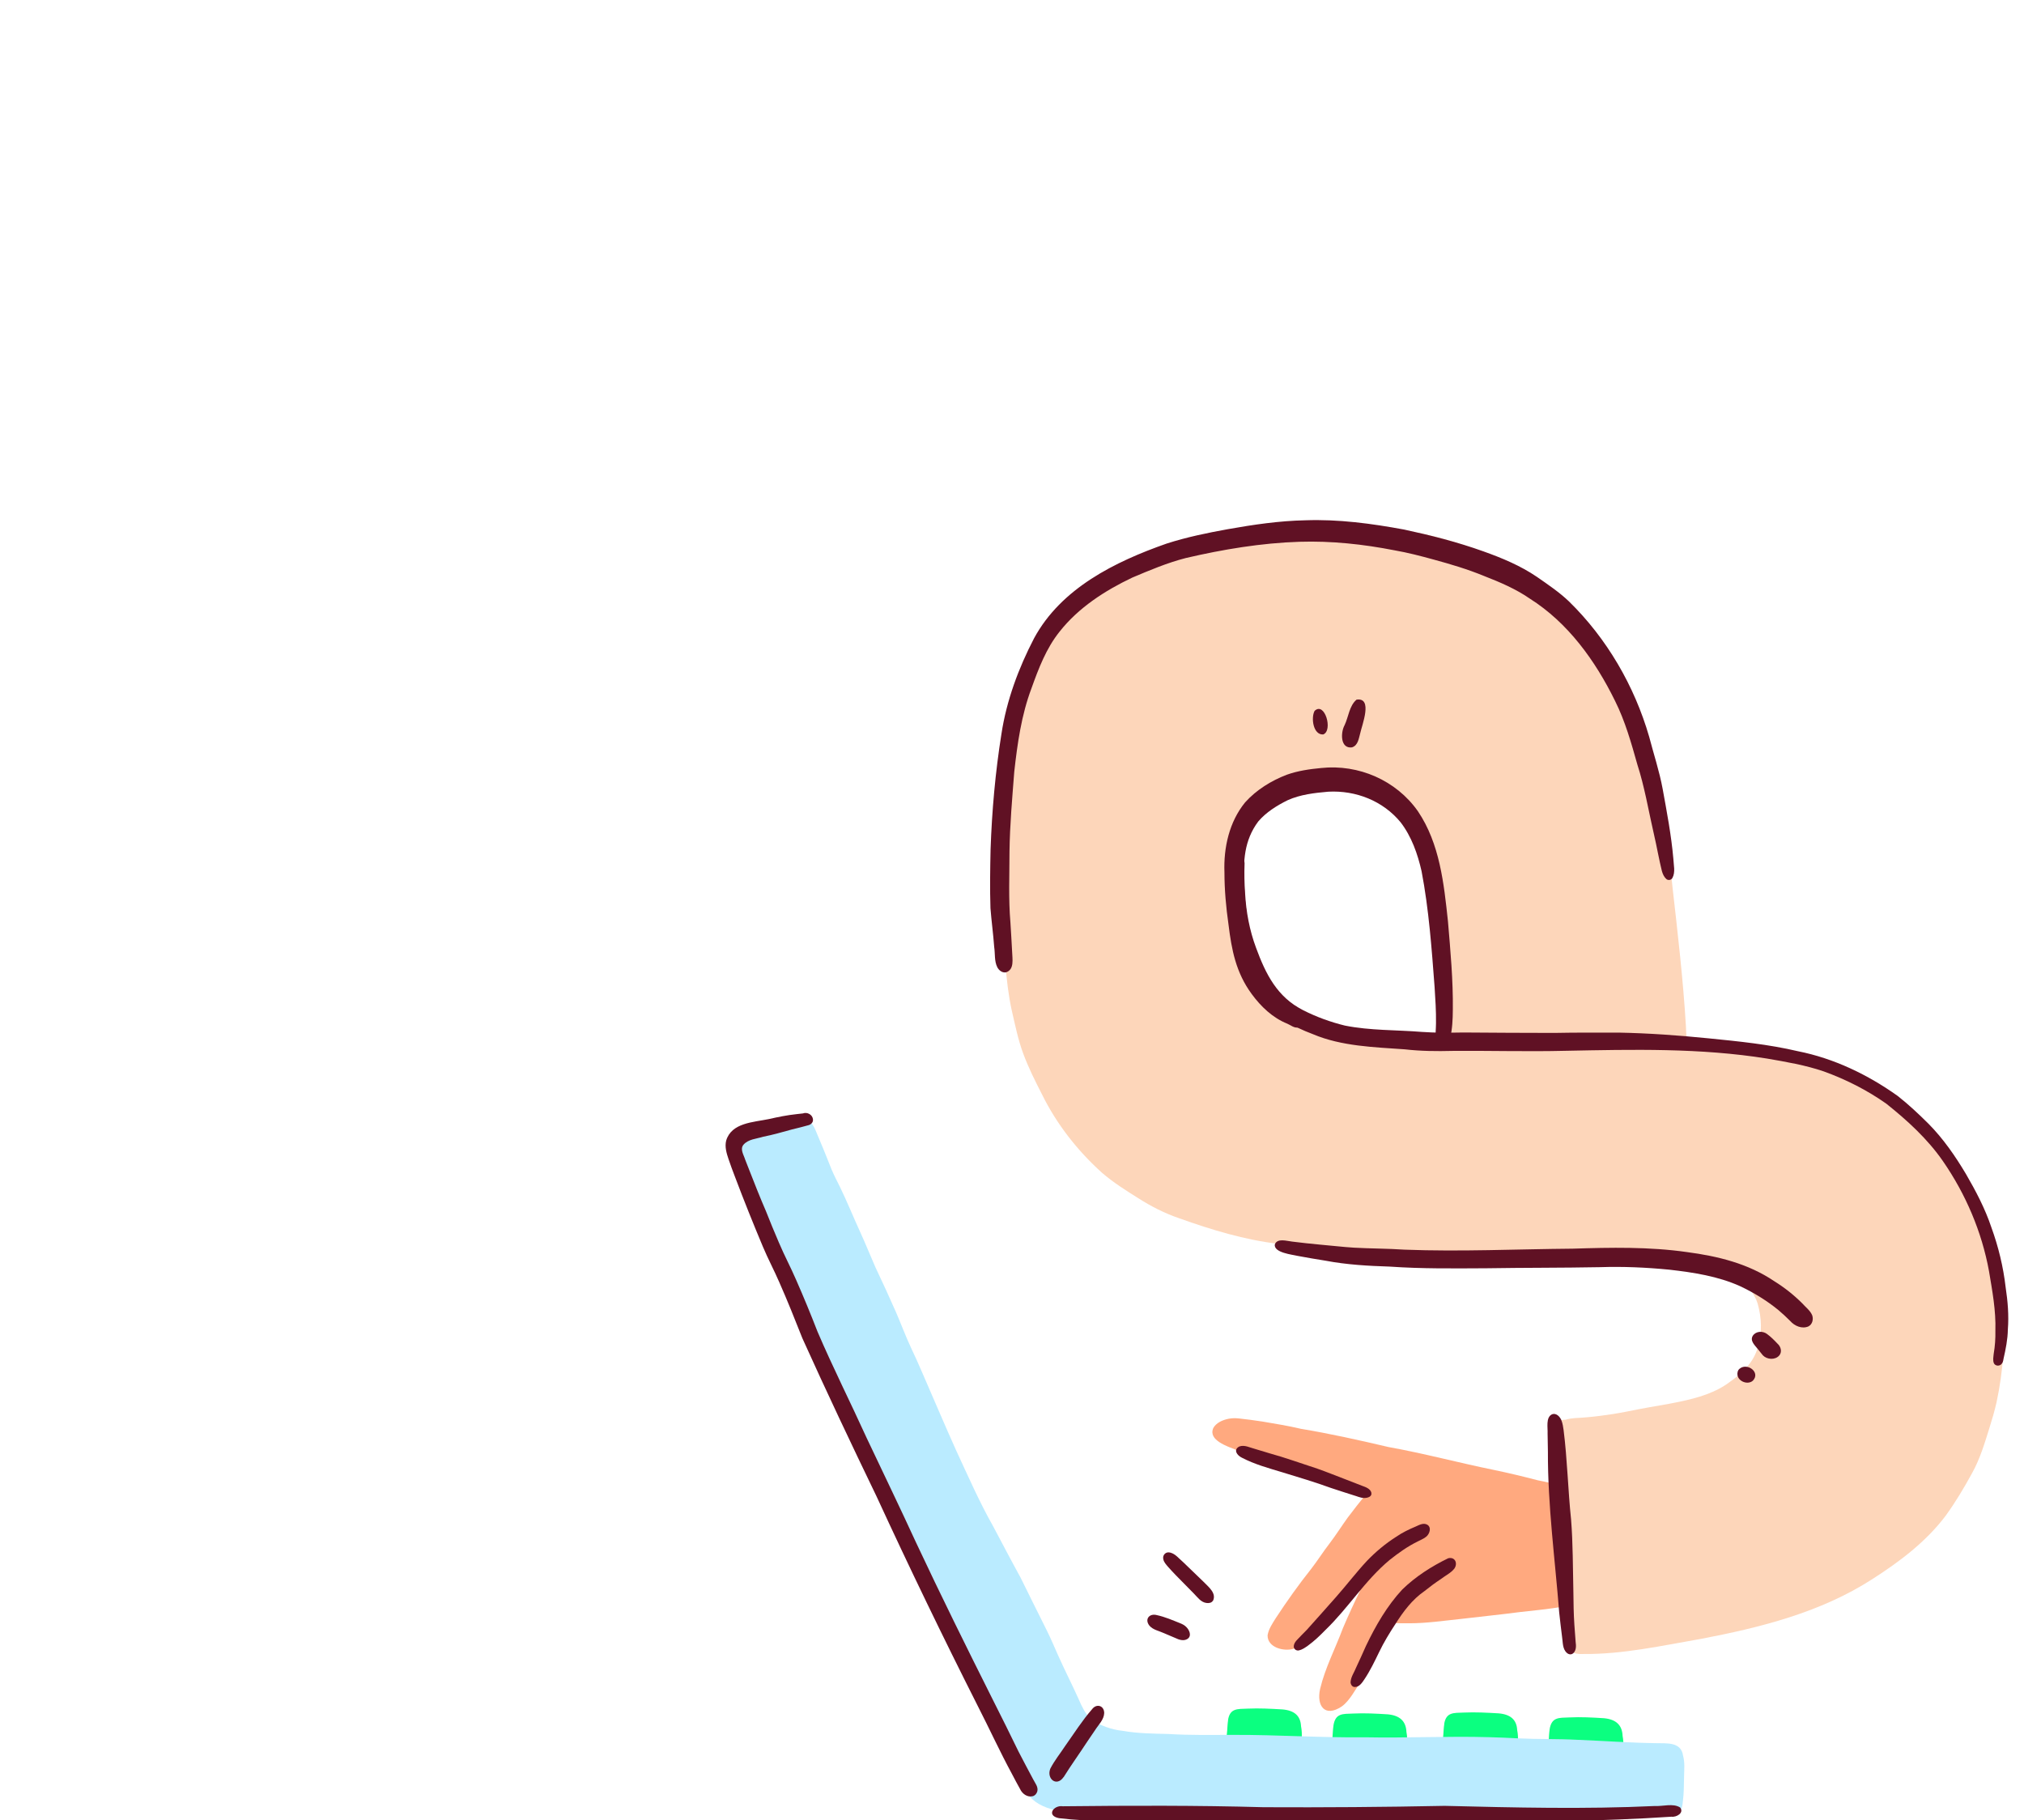 <svg width="278" height="250" viewBox="0 0 278 250" fill="none" xmlns="http://www.w3.org/2000/svg">
<g clip-path="url(#clip0_2483_4836)">
<path d="M212.845 237.545C212.766 238.049 212.752 238.56 212.716 239.071C212.701 239.618 212.507 240.194 212.723 240.727C212.759 240.821 212.817 240.921 212.881 241.008C212.889 241.893 213.465 242.808 214.372 242.916C214.631 242.944 214.89 242.966 215.149 242.98C216.409 242.973 217.669 242.966 218.929 242.952C220.218 242.952 221.938 243.024 222.644 241.706C222.975 240.943 223.083 239.539 222.867 238.423C222.809 236.933 221.953 236.148 220.304 235.997C218.72 235.896 217.129 235.81 215.538 235.889C214.112 235.947 213.112 235.817 212.838 237.545H212.845Z" fill="#0BFF80"/>
<path d="M198.375 236.796C198.295 237.279 198.281 237.761 198.245 238.243C198.231 238.769 198.036 239.309 198.252 239.813C198.295 239.906 198.346 239.993 198.411 240.079C198.418 240.922 198.994 241.785 199.901 241.893C200.16 241.922 200.419 241.944 200.678 241.951C201.938 241.944 203.198 241.944 204.458 241.929C205.747 241.929 207.467 242.001 208.166 240.749C208.497 240.022 208.605 238.69 208.389 237.631C208.324 236.213 207.475 235.464 205.826 235.328C204.242 235.234 202.651 235.148 201.06 235.22C199.634 235.277 198.634 235.148 198.36 236.789L198.375 236.796Z" fill="#0BFF80"/>
<path d="M183.155 237.012C183.076 237.516 183.061 238.027 183.025 238.539C183.011 239.086 182.817 239.662 183.033 240.194C183.069 240.288 183.126 240.389 183.191 240.475C183.198 241.361 183.774 242.275 184.681 242.383C184.94 242.412 185.2 242.433 185.459 242.448C186.719 242.441 187.979 242.433 189.238 242.419C190.527 242.419 192.248 242.491 192.953 241.173C193.285 240.41 193.393 239.006 193.177 237.891C193.119 236.4 192.262 235.616 190.614 235.464C189.03 235.364 187.439 235.277 185.848 235.356C184.422 235.414 183.421 235.284 183.148 237.012H183.155Z" fill="#0BFF80"/>
<path d="M168.684 236.256C168.605 236.739 168.591 237.221 168.555 237.703C168.54 238.229 168.346 238.769 168.562 239.273C168.605 239.366 168.655 239.453 168.72 239.539C168.727 240.381 169.303 241.245 170.21 241.353C170.47 241.382 170.729 241.404 170.988 241.411C172.248 241.404 173.508 241.404 174.768 241.389C176.056 241.389 177.777 241.461 178.475 240.209C178.806 239.482 178.914 238.15 178.699 237.091C178.634 235.673 177.784 234.924 176.135 234.788C174.552 234.694 172.961 234.608 171.369 234.68C169.944 234.737 168.943 234.608 168.67 236.249L168.684 236.256Z" fill="#0BFF80"/>
<path d="M166.632 196.191C165.949 197.819 168.612 198.668 169.728 199.122C172.752 200.281 175.805 201.339 178.893 202.304C181.327 203.103 183.724 204.01 186.165 204.795C186.64 204.939 187.122 205.119 187.619 205.248C186.762 206.299 185.92 207.365 185.106 208.452C184.257 209.626 183.486 210.857 182.601 212.016C181.73 213.139 180.974 214.348 180.103 215.472C178.375 217.646 176.762 219.914 175.243 222.232C174.782 222.973 174.249 223.729 174.105 224.608C174.077 226.299 176.366 226.875 177.698 226.451C179.815 225.601 181.463 223.924 183.011 222.304C184.3 220.994 185.61 219.698 186.87 218.359C186.021 220.086 185.214 221.836 184.458 223.614C183.407 226.429 182.01 229.078 181.319 231.973C180.794 234.334 181.996 235.925 184.3 234.377C184.883 233.96 185.329 233.362 185.733 232.779C186.496 231.656 187.144 230.468 187.792 229.28C189.001 227.156 190.225 225.04 191.42 222.901C192.133 222.973 192.86 222.966 193.573 222.959C195.949 222.959 198.303 222.606 200.664 222.361C203.357 222.037 206.085 221.771 208.756 221.418C210.34 221.224 211.924 221.101 213.501 220.857C214.444 220.698 215.437 220.67 216.28 220.173C216.33 220.144 216.373 220.122 216.417 220.094C217.18 219.849 217.878 219.453 218.195 218.675C218.692 217.243 218.468 215.673 218.584 214.183C218.548 212.347 218.699 210.49 218.476 208.683C218.404 207.804 218.26 206.919 217.892 206.105C217.18 204.874 215.704 204.348 214.393 204.032C213.335 203.78 212.284 203.521 211.219 203.319C209.231 202.801 207.23 202.318 205.214 201.901C200.398 200.922 195.589 199.626 190.729 198.754C186.733 197.819 182.73 196.919 178.684 196.249C176.935 195.832 175.157 195.551 173.386 195.248C172.176 195.068 171.24 194.939 170.088 194.816C169.642 194.78 169.195 194.78 168.756 194.867C167.928 195.032 167.043 195.407 166.618 196.184L166.632 196.191Z" fill="#FFA97F"/>
<path d="M170.39 126.537C170.095 123.355 170.232 120.122 170.757 116.969C171.132 115.522 171.708 114.132 172.457 112.844C172.896 112.109 173.5 111.497 174.184 110.993C175.999 109.676 178.122 108.884 180.268 108.272C181.931 107.811 183.644 107.365 185.387 107.502C189.534 107.847 192.615 109.964 194.609 113.585C195.372 115.09 195.811 116.717 196.207 118.351C196.697 120.31 197.014 122.304 197.302 124.298C198.014 128.452 198.108 132.664 198.238 136.861C198.367 138.934 198.367 141.015 198.331 143.088C195.459 143.225 192.572 143.34 189.699 143.139C187.69 142.944 185.689 142.678 183.716 142.289C180.851 141.713 177.928 140.893 175.768 138.812C173.616 136.76 172.392 133.981 171.564 131.173C171.089 129.654 170.621 128.106 170.397 126.53L170.39 126.537ZM137.259 119.122C137.316 122.513 137.287 125.918 137.583 129.294C137.683 130.36 137.863 131.404 138.101 132.441C138.266 134.579 138.511 136.71 138.972 138.805C139.426 140.763 139.822 142.736 140.513 144.629C141.225 146.58 142.161 148.438 143.104 150.281C145.113 154.377 147.986 158.042 151.369 161.087C152.896 162.405 154.602 163.484 156.308 164.55C158.094 165.695 159.987 166.659 162.003 167.343C166.423 168.92 170.952 170.302 175.631 170.849C180.592 171.433 185.552 171.994 190.52 172.498C196.524 172.901 202.557 172.649 208.569 172.844C212.579 172.988 216.589 173.074 220.599 173.045C226.546 173.153 233.104 171.771 238.41 175.155C239.152 175.659 239.757 176.321 240.304 177.019C240.786 177.617 241.175 178.286 241.413 179.028C241.974 180.993 242.053 183.11 241.434 185.076C240.88 187.07 239.361 188.56 237.712 189.719C235.675 191.303 233.176 192.001 230.693 192.527C228.857 192.916 226.999 193.182 225.164 193.542C223.947 193.78 222.723 194.032 221.499 194.226C220.311 194.406 219.13 194.564 217.935 194.665C216.949 194.773 215.927 194.716 214.976 195.011C214.976 195.011 214.976 195.011 214.969 195.011C213.011 194.816 214.012 199.568 213.839 200.885C213.94 204.363 214.242 207.84 214.408 211.317C214.638 215.076 214.782 218.834 214.969 222.592C215.084 223.736 214.811 225.083 215.495 226.076C215.437 226.688 216.049 227.264 217.431 227.178C222.896 227.235 228.252 226.033 233.616 225.104C241.801 223.542 250.074 221.469 257.151 216.904C260.894 214.514 264.544 211.764 267.237 208.193C268.59 206.321 269.778 204.341 270.88 202.311C271.953 200.389 272.579 198.272 273.234 196.184C273.608 195.004 273.954 193.816 274.228 192.613C274.688 190.475 274.991 188.301 275.149 186.119C275.221 183.996 275.12 181.865 274.969 179.748C274.667 176.515 274.112 173.312 273.328 170.166C272.896 168.567 272.212 167.055 271.485 165.572C270.786 164.068 270.038 162.585 269.174 161.166C266.985 157.451 264.3 153.938 260.815 151.361C258.943 150.101 256.913 149.086 254.897 148.078C253.803 147.531 252.694 147.019 251.557 146.573C249.26 145.68 246.834 145.212 244.429 144.701C240.203 143.866 235.955 143.045 231.657 142.721C231.614 142.088 231.578 141.49 231.564 140.957C231.182 134.521 230.433 128.121 229.706 121.721C229.202 116.242 227.712 110.936 226.575 105.572C224.71 96.443 220.426 87.545 213.14 81.541C203.205 73.362 189.469 71.137 176.985 72.556C172.457 72.923 167.914 73.528 163.637 74.831C162.622 75.032 161.614 75.277 160.628 75.608C158.346 76.271 156.301 77.487 154.213 78.582C152.593 79.381 151.017 80.273 149.642 81.461C147.827 83.045 146.027 84.694 144.645 86.674C142.601 89.647 140.844 92.88 139.865 96.371C139.217 98.826 138.684 101.325 138.302 103.83C138.072 105.5 137.971 107.178 137.798 108.855C137.511 112.275 137.266 115.702 137.251 119.129L137.259 119.122Z" fill="#FDD6BA"/>
<path d="M188.367 205.04C188.223 204.471 187.582 204.255 187.107 204.082C186.294 203.765 185.48 203.449 184.696 203.146C183.45 202.678 182.219 202.167 180.959 201.728C178.742 201.008 176.546 200.209 174.3 199.59C173.644 199.403 172.989 199.201 172.341 198.999C171.657 198.827 170.937 198.416 170.225 198.675C169.354 199.122 169.908 199.892 170.563 200.209C172.341 201.138 174.285 201.663 176.193 202.239C178.418 202.923 180.642 203.578 182.824 204.377C183.846 204.723 184.876 205.04 185.898 205.371C186.395 205.508 186.841 205.738 187.367 205.752C187.856 205.752 188.468 205.565 188.36 205.04H188.367Z" fill="#601124"/>
<path d="M178.411 226.674C178.879 226.587 179.267 226.292 179.642 226.033C180.506 225.407 181.283 224.665 182.025 223.902C185.178 220.878 187.489 217.063 190.866 214.262C192.075 213.304 193.335 212.397 194.725 211.721C195.121 211.505 195.553 211.353 195.905 211.058C196.366 210.677 196.654 209.777 196.035 209.417C195.502 209.122 194.941 209.453 194.451 209.669C193.508 210.065 192.586 210.511 191.744 211.094C190.29 212.023 188.951 213.139 187.756 214.384C186.28 215.968 184.962 217.703 183.53 219.323C182.19 220.835 180.851 222.354 179.498 223.852C179.03 224.341 178.54 224.802 178.087 225.306C177.9 225.522 177.734 225.774 177.705 226.062C177.655 226.472 178.015 226.76 178.411 226.688V226.674Z" fill="#601124"/>
<path d="M186.056 231.706C186.668 231.757 187.079 231.138 187.388 230.677C188.188 229.489 188.807 228.193 189.426 226.912C190.074 225.572 190.844 224.298 191.665 223.053C192.745 221.346 193.969 219.698 195.653 218.539C196.38 217.955 197.122 217.401 197.9 216.89C198.519 216.408 199.267 216.069 199.757 215.45C200.254 214.737 199.872 213.801 198.915 214.025C196.632 215.133 194.437 216.537 192.608 218.315C190.513 220.569 188.943 223.297 187.619 226.062C187.194 227.056 186.726 228.027 186.28 229.007C186.02 229.683 185.538 230.31 185.502 231.051C185.517 231.382 185.733 231.714 186.085 231.714C186.085 231.714 186.071 231.714 186.064 231.714L186.056 231.706Z" fill="#601124"/>
<path d="M166.596 219.892C167.136 218.834 165.984 217.963 165.329 217.279C164.401 216.372 163.465 215.472 162.522 214.572C161.917 214.075 161.37 213.29 160.535 213.218C160.038 213.182 159.663 213.657 159.779 214.133C159.843 214.565 160.182 214.903 160.448 215.22C161.125 215.99 161.852 216.717 162.572 217.444C163.04 217.912 163.508 218.38 163.961 218.855C164.473 219.367 164.926 220.058 165.689 220.166C166.013 220.216 166.388 220.173 166.582 219.878L166.596 219.892Z" fill="#601124"/>
<path d="M163.119 225.097C163.716 224.68 163.364 223.88 162.939 223.47C162.708 223.225 162.406 223.074 162.104 222.952C161.053 222.534 160.001 222.073 158.893 221.836C157.885 221.562 157.186 222.383 157.856 223.261C158.346 223.866 159.195 223.996 159.865 224.312C160.39 224.528 160.916 224.766 161.441 224.982C161.952 225.234 162.608 225.443 163.126 225.09L163.119 225.097Z" fill="#601124"/>
<path d="M216.128 227.041C216.517 226.631 216.488 226.033 216.416 225.507C216.351 224.73 216.294 223.945 216.243 223.168C216.143 221.685 216.121 220.194 216.107 218.704C216.027 215.363 216.056 212.023 215.79 208.697C215.358 204.608 215.279 200.482 214.76 196.4C214.703 195.968 214.631 195.536 214.48 195.119C214.285 194.6 213.745 193.996 213.133 194.276C212.298 194.716 212.608 196.105 212.565 196.89C212.579 197.718 212.593 198.538 212.608 199.366C212.579 206.775 213.58 214.132 214.163 221.512C214.271 222.613 214.422 223.715 214.552 224.816C214.674 225.572 214.588 226.479 215.221 227.034C215.487 227.264 215.862 227.315 216.121 227.034L216.128 227.041Z" fill="#601124"/>
<path d="M274.847 187.401C275.092 187.214 275.142 186.926 275.185 186.645C275.488 185.313 275.761 183.974 275.783 182.599C275.934 180.662 275.768 178.726 275.48 176.818C275.156 174.003 274.487 171.246 273.522 168.589C272.658 166.004 271.384 163.585 270.016 161.231C268.555 158.783 266.927 156.422 264.919 154.384C263.565 153.038 262.161 151.713 260.657 150.533C256.56 147.61 251.895 145.364 246.942 144.384C242.903 143.434 238.763 143.024 234.645 142.613C230.556 142.203 226.445 141.908 222.334 141.829C219.382 141.829 216.438 141.814 213.493 141.872C209.332 141.872 205.171 141.843 201.01 141.814C199.109 141.843 197.201 141.872 195.308 141.735C191.78 141.447 188.209 141.562 184.724 140.864C182.745 140.382 180.815 139.676 178.994 138.755C175.416 136.947 173.846 133.787 172.521 130.18C171.629 127.79 171.154 125.241 171.017 122.7C170.916 121.325 170.894 119.95 170.945 118.575C170.959 117.984 170.362 117.358 169.742 117.588C169.217 117.775 168.842 118.308 168.835 118.863C168.655 120.85 168.67 122.851 168.792 124.838C169.008 126.955 169.469 129.057 170.167 131.066C172.111 136.94 174.487 139.849 180.354 142.052C184.271 143.715 188.814 143.83 192.939 144.125C195.128 144.377 197.331 144.399 199.526 144.341C204.696 144.298 209.865 144.456 215.034 144.327C224.256 144.147 233.544 143.924 242.687 145.392C245.315 145.846 247.964 146.292 250.491 147.156C253.537 148.258 256.438 149.726 259.087 151.591C261.981 153.902 264.753 156.429 266.87 159.489C269.994 164.01 272.205 169.179 273.191 174.586C273.645 177.293 274.156 180.007 274.069 182.765C274.091 183.83 274.019 184.896 273.839 185.94C273.803 186.379 273.688 186.847 273.875 187.264C274.076 187.617 274.552 187.653 274.854 187.415L274.847 187.401Z" fill="#601124"/>
<path d="M248.404 182.174C248.936 181.893 249.095 181.217 248.915 180.669C248.641 180 248.008 179.546 247.54 179.014C246.381 177.855 245.092 176.839 243.702 175.975C240.103 173.542 235.949 172.534 231.701 171.973C226.503 171.231 221.247 171.339 216.021 171.505C208.317 171.569 200.607 171.937 192.91 171.641C190.599 171.483 188.288 171.497 185.977 171.368C184.393 171.274 182.824 171.073 181.24 170.943C179.987 170.835 178.735 170.684 177.482 170.533C176.69 170.446 175.466 170.029 175.099 170.914C174.919 172.059 177.482 172.318 178.274 172.505C179.527 172.75 180.787 172.945 182.046 173.153C184.955 173.708 187.914 173.873 190.873 173.967C195.286 174.276 199.707 174.219 204.127 174.197C209.332 174.111 214.537 174.147 219.743 174.046C222.932 173.938 226.121 174.082 229.296 174.392C232.615 174.773 235.977 175.284 239.044 176.674C240.909 177.559 242.687 178.646 244.278 179.95C244.833 180.418 245.365 180.914 245.884 181.433C246.488 182.131 247.525 182.577 248.411 182.174H248.404Z" fill="#601124"/>
<path d="M244.372 186.191C244.818 185.68 244.602 184.946 244.127 184.536C243.688 184.068 243.234 183.614 242.716 183.233C242.133 182.779 241.19 182.815 240.758 183.456C240.304 184.161 241.067 184.816 241.47 185.328C241.701 185.601 241.902 185.896 242.14 186.163C242.709 186.746 243.81 186.825 244.379 186.184L244.372 186.191Z" fill="#601124"/>
<path d="M240.765 189.633C241.852 188.488 239.987 187.12 238.943 187.991C238.677 188.193 238.598 188.567 238.648 188.877C238.792 189.77 240.088 190.245 240.765 189.633Z" fill="#601124"/>
<path d="M138.13 133.564C139.375 133.211 139.037 131.677 139.016 130.698C138.936 129.381 138.879 128.056 138.785 126.731C138.504 123.477 138.656 120.194 138.656 116.926C138.706 113.276 139.03 109.633 139.311 105.997C139.743 102.124 140.29 98.215 141.672 94.55C142.651 91.814 143.702 89.043 145.538 86.753C148.137 83.456 151.766 81.116 155.524 79.331C157.928 78.315 160.347 77.293 162.874 76.645C167.979 75.457 173.242 74.579 178.483 74.413C182.867 74.276 187.244 74.744 191.543 75.587C193.364 75.903 195.157 76.371 196.935 76.861C199.267 77.495 201.586 78.186 203.825 79.107C206.006 79.957 208.18 80.878 210.117 82.217C215.38 85.544 219.109 90.734 221.823 96.256C223.22 99.05 224.062 102.059 224.905 105.047C225.387 106.537 225.754 108.056 226.093 109.582C226.532 111.677 226.985 113.773 227.453 115.868C227.633 116.717 227.792 117.567 227.979 118.409C228.195 119.201 228.231 120.144 228.872 120.734C229.131 120.95 229.519 120.893 229.699 120.605C230.153 119.791 229.872 118.812 229.836 117.927C229.555 114.708 228.944 111.526 228.368 108.351C227.921 105.925 227.136 103.578 226.517 101.195C224.494 94.212 220.707 87.689 215.495 82.599C214.156 81.325 212.615 80.288 211.103 79.237C208.843 77.696 206.294 76.638 203.731 75.724C200.196 74.457 196.539 73.528 192.867 72.736C188.389 71.908 183.846 71.296 179.282 71.462C175.704 71.534 172.154 72.059 168.634 72.685C165.805 73.197 162.968 73.78 160.225 74.665C153.141 77.149 145.761 80.792 142.039 87.653C139.894 91.778 138.245 96.213 137.547 100.821C136.712 106.04 136.237 111.411 136.057 116.681C135.999 119.366 135.956 122.052 136.042 124.737C136.179 126.515 136.424 128.279 136.553 130.058C136.697 130.986 136.553 131.994 136.978 132.844C137.18 133.247 137.626 133.621 138.101 133.557L138.13 133.564Z" fill="#601124"/>
<path d="M199.181 142.599C199.483 141.317 199.541 140 199.548 138.69C199.599 134.629 199.217 130.583 198.879 126.544C198.324 121.339 197.756 115.875 194.753 111.425C191.773 107.178 186.604 104.939 181.47 105.486C179.872 105.637 178.267 105.867 176.748 106.407C174.609 107.228 172.565 108.488 171.024 110.202C168.835 112.88 168.051 116.422 168.18 119.813C168.18 122.21 168.396 124.6 168.735 126.969C169.167 130.497 169.764 133.592 171.924 136.53C173.191 138.258 174.804 139.798 176.812 140.605C177.288 140.806 177.712 141.195 178.252 141.137C179.203 141.001 179.383 139.762 178.943 139.057C178.591 138.452 177.885 138.214 177.316 137.862C176.676 137.538 176.064 137.156 175.538 136.659C172.716 134.096 171.83 130.583 171.427 126.94C171.161 125.104 170.931 123.261 170.895 121.411C170.758 118.279 170.866 115.45 172.824 112.829C173.911 111.555 175.38 110.641 176.87 109.906C178.619 109.122 180.549 108.906 182.442 108.74C186.229 108.538 189.951 109.993 192.378 112.944C193.882 114.903 194.717 117.286 195.257 119.669C196.258 124.91 196.64 130.245 197.043 135.558C197.151 137.214 197.259 138.87 197.237 140.525C197.237 141.274 197.122 142.023 197.237 142.764C197.316 143.247 197.626 143.844 198.188 143.823C198.807 143.823 199.051 143.117 199.181 142.599Z" fill="#601124"/>
<path d="M185.718 102.642C186.531 102.376 186.625 101.433 186.826 100.727C187.064 99.59 188.612 95.745 186.322 96.098C185.322 96.94 185.228 98.459 184.681 99.604C184.119 100.619 184.076 102.887 185.725 102.649L185.718 102.642Z" fill="#601124"/>
<path d="M181.744 100.878C183.126 100.367 181.96 96.307 180.563 97.639C180.045 98.582 180.361 100.958 181.744 100.878Z" fill="#601124"/>
<path d="M101.153 157.473C101.081 159.366 101.794 161.181 102.384 162.952C103.212 165.263 104.249 167.502 105.221 169.755C108.137 176.04 111.218 182.239 114.141 188.517C116.114 192.736 117.986 197.005 119.908 201.253C122.838 207.567 125.639 213.78 128.475 220.108C130.729 224.716 132.816 229.395 134.875 234.089C135.675 235.752 136.459 237.43 137.251 239.1C137.532 239.878 137.957 240.648 138.367 241.411C138.634 241.951 138.9 242.491 139.174 243.024C139.267 243.247 139.354 243.47 139.426 243.693C139.951 244.795 140.491 245.63 141.067 246.271C142.824 248.927 146.805 248.927 149.829 249.223C155.624 249.539 161.427 249.741 167.237 249.849C172.824 249.892 178.41 249.698 183.99 249.806C187.604 249.741 191.211 249.914 194.818 249.87C197.1 249.842 199.375 249.777 201.65 249.755C202.651 249.813 203.652 249.863 204.66 249.885C206.74 249.928 208.821 249.95 210.901 249.942C211.369 249.964 211.845 249.986 212.32 250.007C214.969 250.144 217.618 249.95 220.268 249.806C221.845 249.762 223.421 249.676 224.998 249.626C225.667 249.597 226.344 249.611 227.014 249.59C228.18 249.582 229.346 249.518 230.412 248.992C231.067 248.675 231.089 247.898 231.161 247.264C231.218 246.775 231.254 246.285 231.269 245.788C231.29 245.169 231.305 244.55 231.312 243.931C231.326 243.009 231.427 242.066 231.175 241.166C230.916 239.208 228.922 239.467 227.438 239.424C223.839 239.374 220.246 239.107 216.647 238.963C213.86 238.819 211.225 238.899 208.482 238.762C207.172 238.697 205.862 238.632 204.552 238.603C198.871 238.438 193.184 238.733 187.496 238.618C181.485 238.69 175.473 238.265 169.462 238.287C166.467 238.287 163.472 238.351 160.484 238.164C158.389 238.107 156.294 238.099 154.22 237.732C152.651 237.574 151.153 237.005 149.822 236.17C149.08 235.378 148.576 234.384 148.158 233.384C147.244 231.346 146.215 229.352 145.307 227.307C144.818 226.206 144.35 225.097 143.817 224.017C142.586 221.57 141.384 219.122 140.167 216.667C138.864 214.298 137.647 211.965 136.416 209.647C134.508 206.278 132.96 202.729 131.333 199.223C129.721 195.652 128.209 192.045 126.639 188.459C126.164 187.343 125.66 186.235 125.142 185.14C124.386 183.528 123.767 181.85 123.061 180.216C122.147 178.143 121.204 176.084 120.232 174.039C119.519 172.426 118.871 170.785 118.13 169.179C117.201 167.149 116.366 165.083 115.394 163.074C114.998 162.268 114.573 161.476 114.228 160.648C113.522 158.87 112.809 157.084 112.053 155.328C111.794 154.687 111.391 153.981 110.678 153.78C110.397 153.744 110.117 153.78 109.836 153.809C109.764 153.794 109.699 153.787 109.627 153.787C109.332 153.809 109.037 153.888 108.742 153.931C107.158 154.269 105.559 154.615 104.012 155.097C102.78 155.407 101.132 155.954 101.146 157.48L101.153 157.473Z" fill="#BAEBFF"/>
<path d="M141.845 246.71C142.176 246.616 142.363 246.379 142.471 246.062C142.644 245.428 142.168 244.917 141.909 244.392C141.24 243.117 140.541 241.85 139.893 240.569C138.763 238.222 137.59 235.896 136.423 233.571C132.809 226.372 129.238 219.15 125.819 211.865C123.608 207.048 121.297 202.282 119.03 197.487C116.812 192.606 114.393 187.819 112.284 182.894C111.362 180.518 110.39 178.157 109.361 175.817C108.612 174.075 107.712 172.405 106.978 170.655C106.38 169.244 105.775 167.826 105.221 166.393C104.415 164.536 103.601 162.477 102.881 160.626C102.701 160.173 102.521 159.719 102.348 159.266C102.154 158.618 101.607 157.847 102.118 157.228C102.788 156.458 103.896 156.422 104.818 156.134C106.164 155.868 107.474 155.486 108.792 155.126C109.541 154.939 110.289 154.766 111.031 154.55C111.384 154.464 111.701 154.154 111.665 153.773C111.629 153.117 110.88 152.693 110.282 152.93C110.001 152.973 109.713 152.981 109.433 153.024C108.079 153.168 106.863 153.42 105.588 153.708C103.486 154.147 100.477 154.197 99.742 156.659C99.526 157.516 99.793 158.402 100.066 159.208C100.34 160.036 100.649 160.842 100.959 161.656C102.183 164.903 103.457 168.071 104.796 171.26C105.487 172.909 106.33 174.478 107.035 176.112C108.173 178.683 109.188 181.231 110.21 183.816C113.5 191.109 116.927 198.344 120.405 205.551C124.868 215.234 129.505 224.831 134.314 234.348C135.898 237.437 137.338 240.598 138.994 243.65C139.433 244.464 139.706 245.032 140.109 245.724C140.39 246.357 141.103 246.897 141.83 246.71H141.845Z" fill="#601124"/>
<path d="M158.698 250.202C165.199 250.101 171.693 250.497 178.194 250.382C185.617 250.504 193.04 250.209 200.462 250.223C210.174 250.223 219.901 250.173 229.584 249.525C230.268 249.626 231.369 248.985 230.757 248.25C229.793 247.646 228.382 248.121 227.28 248.056C217.669 248.51 208.043 248.272 198.425 248.034C190.138 248.2 181.852 248.265 173.565 248.222C164.371 247.962 155.178 247.991 145.977 248.092C144.724 247.898 143.659 249.374 145.451 249.726C149.836 250.266 154.285 250.072 158.691 250.209L158.698 250.202Z" fill="#601124"/>
<path d="M146.092 244.089C147.107 242.455 148.238 240.9 149.282 239.294C149.656 238.726 150.037 238.164 150.426 237.61C150.894 236.868 151.636 236.199 151.665 235.277C151.65 234.248 150.606 233.945 149.994 234.766C148.626 236.335 147.518 238.099 146.315 239.791C145.631 240.835 144.825 241.821 144.256 242.937C143.724 244.305 145.12 245.472 146.078 244.089H146.092Z" fill="#601124"/>
</g>
<defs>
<clipPath id="clip0_2483_4836">
<rect width="180" height="180" fill="white" transform="matrix(-1 0 0 1 278 70)"/>
</clipPath>
</defs>
</svg>
